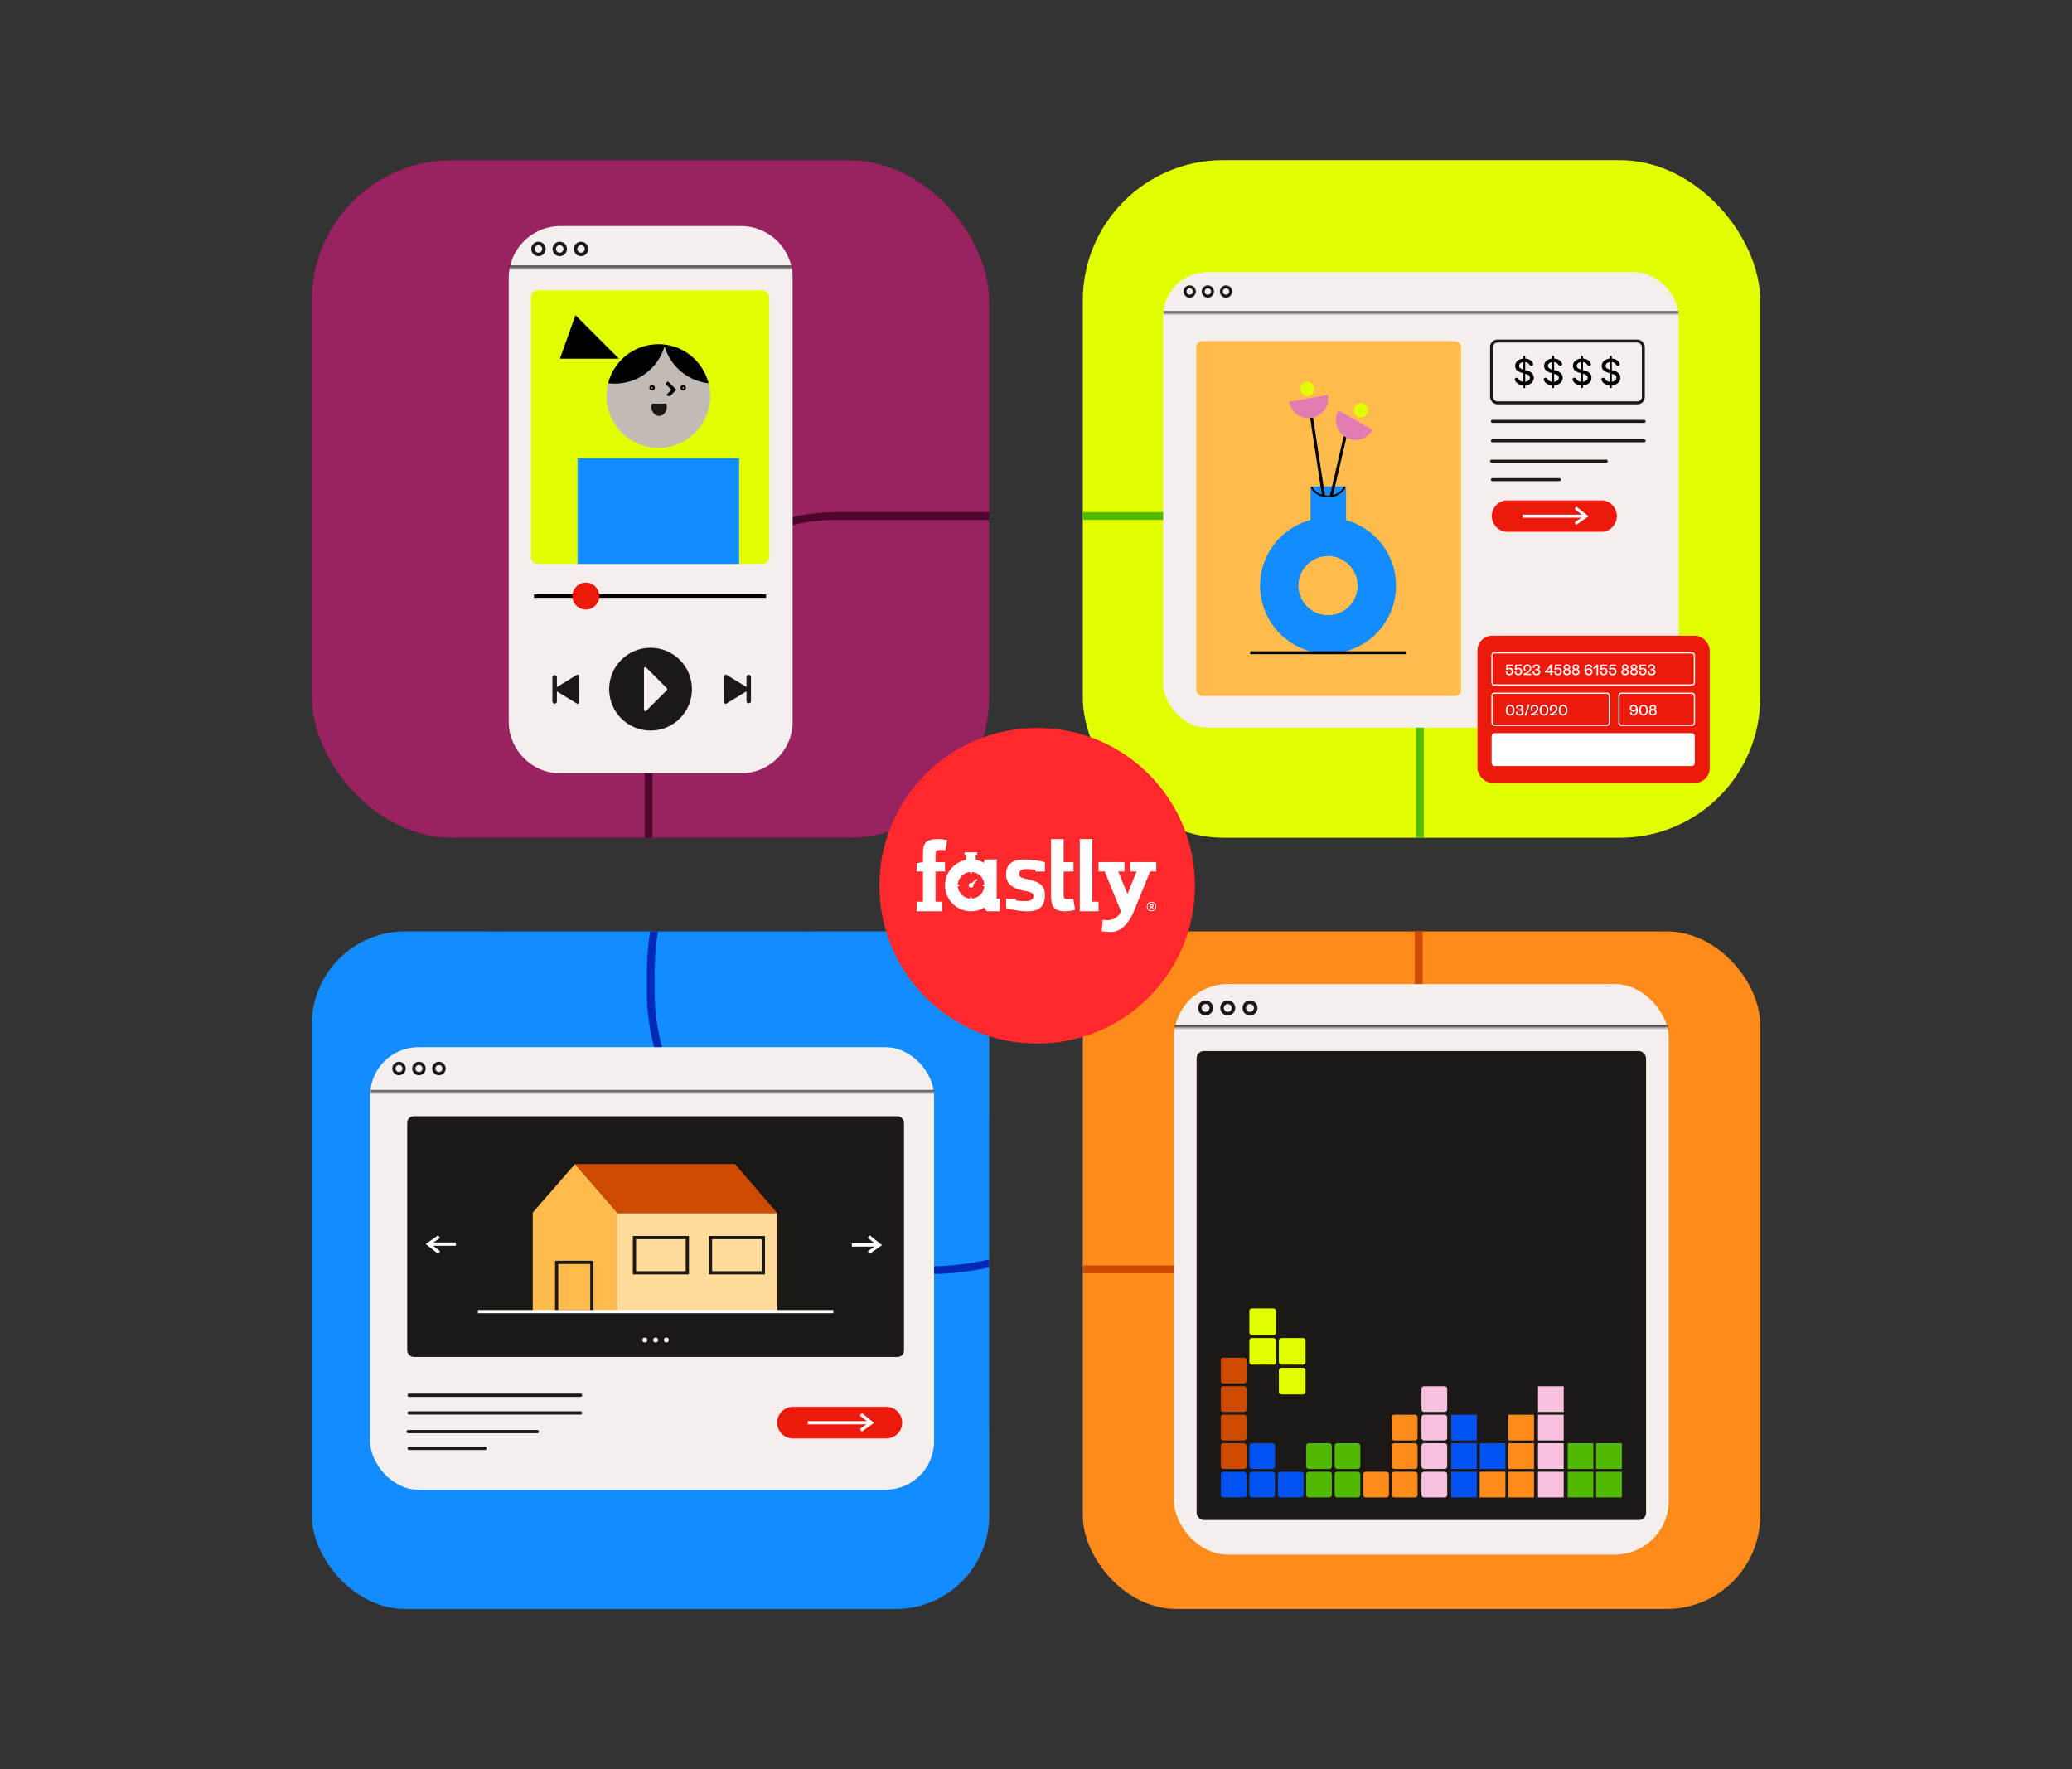 <?xml version="1.0" encoding="UTF-8"?>
<svg id="Layer_1" xmlns="http://www.w3.org/2000/svg" width="533" height="455" xmlns:xlink="http://www.w3.org/1999/xlink" version="1.1" viewBox="0 0 533 455">
  <rect x="0" y="0" width="533" height="455" fill="#333333" stroke="none"/>
  <!-- Generator: Adobe Illustrator 29.8.2, SVG Export Plug-In . SVG Version: 2.1.1 Build 3)  -->
  <defs>
    <style>
      .st0, .st1, .st2, .st3, .st4, .st5, .st6, .st7, .st8, .st9, .st10, .st11, .st12, .st13, .st14, .st15, .st16 {
        fill: none;
      }

      .st17 {
        mask: url(#mask);
      }

      .st18 {
        fill: #e1ff00;
      }

      .st19 {
        fill: #e37bb3;
      }

      .st20 {
        fill: #51b900;
      }

      .st21 {
        fill: #ff8c1a;
      }

      .st1, .st2, .st3, .st4, .st8, .st9, .st10 {
        stroke: #1c1816;
      }

      .st1, .st8, .st11 {
        stroke-width: .83px;
      }

      .st22 {
        fill: #992261;
      }

      .st2, .st5 {
        stroke-width: .89px;
      }

      .st3, .st6, .st9, .st12 {
        stroke-width: .76px;
      }

      .st23 {
        fill: #138cff;
      }

      .st4 {
        stroke-width: .92px;
      }

      .st24 {
        fill: #f4eeec;
      }

      .st25 {
        fill: #f7c0dd;
      }

      .st5, .st6 {
        stroke: #000;
      }

      .st26 {
        mask: url(#mask-2);
      }

      .st27 {
        mask: url(#mask-3);
      }

      .st28 {
        mask: url(#mask-1);
      }

      .st29 {
        clip-path: url(#clippath-11);
      }

      .st30 {
        clip-path: url(#clippath-10);
      }

      .st31 {
        clip-path: url(#clippath-1);
      }

      .st32 {
        clip-path: url(#clippath-3);
      }

      .st33 {
        clip-path: url(#clippath-4);
      }

      .st34 {
        clip-path: url(#clippath-2);
      }

      .st35 {
        clip-path: url(#clippath-7);
      }

      .st36 {
        clip-path: url(#clippath-6);
      }

      .st37 {
        clip-path: url(#clippath-9);
      }

      .st38 {
        clip-path: url(#clippath-8);
      }

      .st39 {
        clip-path: url(#clippath-5);
      }

      .st40 {
        fill: #fff;
      }

      .st41 {
        fill: #ffbb4c;
      }

      .st42, .st43, .st44 {
        fill: #eb1a0c;
      }

      .st7 {
        stroke: #51b900;
      }

      .st7, .st14, .st15, .st16 {
        stroke-width: 2px;
      }

      .st45 {
        fill: #cc4b00;
      }

      .st43 {
        stroke-width: .11px;
      }

      .st43, .st44, .st11, .st12, .st13 {
        stroke: #fff;
      }

      .st44 {
        stroke-width: .1px;
      }

      .st46 {
        fill: #ffda99;
      }

      .st8, .st9, .st10, .st14, .st15 {
        stroke-linecap: round;
      }

      .st47 {
        fill: #1c1816;
      }

      .st10 {
        stroke-width: 1.15px;
      }

      .st48 {
        fill: #ff282d;
      }

      .st49 {
        fill: #0051ef;
      }

      .st50 {
        fill: #c2bab5;
      }

      .st13 {
        stroke-width: .32px;
      }

      .st14 {
        stroke: #0029b9;
      }

      .st15 {
        stroke: #cc4b00;
      }

      .st51 {
        clip-path: url(#clippath);
      }

      .st16 {
        stroke: #4d052b;
      }
    </style>
    <clipPath id="clippath">
      <rect class="st0" x="80.19" y="41.19" width="174.28" height="174.28" rx="36.08" ry="36.08"/>
    </clipPath>
    <clipPath id="clippath-1">
      <rect class="st0" x="130.86" y="58.15" width="73.03" height="140.73" rx="8" ry="8"/>
    </clipPath>
    <mask id="mask" x="130.86" y="58.15" width="73.03" height="11.19" maskUnits="userSpaceOnUse">
      <g id="path-14-inside-1_7037_11691">
        <path class="st40" d="M130.86,63.48c0-2.94,2.39-5.33,5.33-5.33h62.37c2.94,0,5.33,2.39,5.33,5.33v5.33h-73.03v-5.33Z"/>
      </g>
    </mask>
    <clipPath id="clippath-2">
      <rect class="st0" x="136.57" y="74.67" width="61.3" height="70.36" rx="1.07" ry="1.07"/>
    </clipPath>
    <clipPath id="clippath-3">
      <rect class="st0" x="278.53" y="41.19" width="174.28" height="174.28" rx="36.08" ry="36.08"/>
    </clipPath>
    <clipPath id="clippath-4">
      <rect class="st0" x="299.1" y="69.57" width="133.04" height="117.61"/>
    </clipPath>
    <clipPath id="clippath-5">
      <rect class="st0" x="299.22" y="70" width="132.59" height="117.15" rx="6.81" ry="6.81"/>
    </clipPath>
    <mask id="mask-1" x="299.22" y="70" width="147.87" height="10.9" maskUnits="userSpaceOnUse">
      <g id="path-58-inside-2_7037_11691">
        <path class="st40" d="M299.22,70h147.87v10.45h-147.87v-10.45Z"/>
      </g>
    </mask>
    <clipPath id="clippath-6">
      <rect class="st0" x="80.19" y="239.53" width="174.28" height="174.28" rx="24.06" ry="24.06"/>
    </clipPath>
    <clipPath id="clippath-7">
      <rect class="st0" x="94.74" y="269.33" width="145.54" height="114.27"/>
    </clipPath>
    <clipPath id="clippath-8">
      <rect class="st0" x="95.2" y="269.33" width="145.08" height="113.81" rx="7.49" ry="7.49"/>
    </clipPath>
    <mask id="mask-2" x="95.14" y="269.34" width="162.6" height="11.99" maskUnits="userSpaceOnUse">
      <g id="path-91-inside-3_7037_11691">
        <path class="st40" d="M95.14,269.34h162.6v11.49H95.14v-11.49Z"/>
      </g>
    </mask>
    <clipPath id="clippath-9">
      <rect class="st0" x="278.53" y="239.53" width="174.28" height="174.28" rx="24.06" ry="24.06"/>
    </clipPath>
    <clipPath id="clippath-10">
      <rect class="st0" x="301.98" y="253.09" width="127.29" height="146.74" rx="8.34" ry="8.34"/>
    </clipPath>
    <mask id="mask-3" x="301.98" y="253.09" width="127.29" height="11.67" maskUnits="userSpaceOnUse">
      <g id="path-108-inside-4_7037_11691">
        <path class="st40" d="M301.98,258.65c0-3.07,2.49-5.56,5.56-5.56h116.17c3.07,0,5.56,2.49,5.56,5.56v5.56h-127.29v-5.56Z"/>
      </g>
    </mask>
    <clipPath id="clippath-11">
      <rect class="st0" x="235.79" y="215.79" width="61.66" height="23.91"/>
    </clipPath>
  </defs>
  <g class="st51">
    <g>
      <rect class="st47" x="80.19" y="41.19" width="174.28" height="174.28" rx="12" ry="12"/>
      <path class="st22" d="M-136.76,151.59L269.61-76.19l1.71,463.38L-136.76,151.59Z"/>
      <path class="st16" d="M166.84,270.44v-89.61c0-26.57,21.54-48.11,48.11-48.11h48.71"/>
      <g class="st31">
        <g>
          <path class="st24" d="M144.16,58.15h46.44c7.34,0,13.3,5.96,13.3,13.3v114.14c0,7.34-5.96,13.3-13.3,13.3h-46.44c-7.34,0-13.3-5.96-13.3-13.3v-114.14c0-7.34,5.96-13.3,13.3-13.3Z"/>
          <path class="st5" d="M137.37,153.3h59.7"/>
          <path class="st47" d="M148.94,180.68c0,.27-.29.43-.52.29l-5.59-3.41c-.22-.13-.22-.45,0-.59l5.61-3.43c.23-.14.53.03.52.3v3.42s-.02,3.42-.02,3.42Z"/>
          <line class="st10" x1="142.68" y1="174.2" x2="142.68" y2="180.4"/>
          <path class="st47" d="M186.34,173.83c0-.27.29-.43.52-.29l5.59,3.41c.22.13.22.45,0,.59l-5.61,3.43c-.23.14-.53-.03-.52-.29v-3.42s.02-3.42.02-3.42Z"/>
          <line class="st10" x1="192.6" y1="180.31" x2="192.6" y2="174.11"/>
          <circle class="st47" cx="167.35" cy="177.25" r="10.65"/>
          <path class="st24" d="M165.65,171.94c0-.31.37-.46.59-.24l5.31,5.31c.13.13.13.35,0,.49l-5.31,5.31c-.22.22-.59.06-.59-.24v-10.62Z"/>
          <circle class="st42" cx="150.7" cy="153.3" r="3.46"/>
          <g class="st17">
            <path class="st47" d="M130.86,58.15h73.03-73.03ZM203.89,69.34h-73.03v-1.07h73.03v1.07ZM130.86,68.81v-10.66,10.66ZM203.89,58.15v10.66-10.66Z"/>
          </g>
          <g class="st34">
            <g>
              <rect class="st18" x="136.57" y="74.67" width="61.3" height="70.36" rx="1.77" ry="1.77"/>
              <circle class="st50" cx="169.35" cy="101.86" r="13.33"/>
              <path d="M169.35,88.53c6.23,0,11.46,4.27,12.92,10.05-5.4-.59-9.84-4.42-11.32-9.5-1.62,5.54-6.73,9.59-12.79,9.59-.58,0-1.16-.04-1.72-.11,1.47-5.76,6.69-10.02,12.91-10.02Z"/>
              <path d="M148.03,81.07l11.19,11.19h-15.19l4-11.19Z"/>
              <path class="st5" d="M171.48,98.39l1.87,1.87-1.6,1.6"/>
              <circle class="st5" cx="167.75" cy="99.73" r=".27"/>
              <circle class="st5" cx="175.75" cy="99.73" r=".27"/>
              <rect class="st23" x="148.56" y="117.85" width="41.58" height="27.19"/>
              <ellipse class="st47" cx="169.55" cy="104.6" rx="1.99" ry="2.38"/>
              <rect class="st50" x="167.07" y="101.86" width="5.35" height="1.96"/>
            </g>
          </g>
          <circle class="st2" cx="138.51" cy="64.03" r="1.41"/>
          <circle class="st2" cx="143.99" cy="64.03" r="1.41"/>
          <circle class="st2" cx="149.47" cy="64.03" r="1.41"/>
        </g>
      </g>
    </g>
  </g>
  <g class="st32">
    <g>
      <path class="st47" d="M278.53,65.24c0-13.29,10.77-24.06,24.06-24.06h126.17c13.29,0,24.06,10.77,24.06,24.06v126.17c0,13.29-10.77,24.06-24.06,24.06h-126.17c-13.29,0-24.06-10.77-24.06-24.06v-126.17Z"/>
      <circle class="st18" cx="365.85" cy="128.51" r="125.69"/>
      <path class="st7" d="M365.25,270.44v-89.61c0-26.57-21.54-48.11-48.11-48.11h-48.71"/>
      <g class="st33">
        <g class="st39">
          <g>
            <rect class="st24" x="299.22" y="70" width="132.59" height="117.15" rx="11.33" ry="11.33"/>
            <rect class="st41" x="307.73" y="87.74" width="68.11" height="91.27" rx="1.51" ry="1.51"/>
            <path class="st23" d="M341.62,133.15c9.66,0,17.48,7.83,17.48,17.48,0,9.65-7.83,17.48-17.48,17.48s-17.48-7.83-17.48-17.48,7.83-17.48,17.48-17.48ZM341.62,143.01c-4.2,0-7.61,3.41-7.61,7.61s3.41,7.61,7.61,7.61,7.61-3.41,7.61-7.61c0-4.2-3.41-7.61-7.61-7.61Z"/>
            <rect class="st23" x="337.11" y="125.11" width="9.16" height="13.25" rx=".78" ry=".78"/>
            <path d="M345.81,125.11c.14,0,.27.07.36.17-.75,1.56-2.5,2.65-4.54,2.65h-.25c-1.88-.09-3.48-1.1-4.22-2.54.06-.15.2-.26.37-.28.68,1.37,2.24,2.36,4.11,2.36s3.43-.99,4.11-2.37h.07Z"/>
            <path class="st6" d="M342.4,127.86l3.67-15.79"/>
            <path class="st19" d="M353.09,110.59c-1.4,2.43-4.51,3.26-6.93,1.86s-3.26-4.5-1.86-6.93l8.79,5.08Z"/>
            <circle class="st18" cx="350.08" cy="105.51" r="1.83"/>
            <path class="st6" d="M340.49,127.72l-3.1-20.37"/>
            <path class="st19" d="M341.6,101.57c.49,2.76-1.36,5.39-4.12,5.88-2.76.49-5.39-1.36-5.88-4.12l10-1.76Z"/>
            <circle class="st18" cx="336.26" cy="100.01" r="1.83"/>
            <line class="st6" x1="321.6" y1="167.88" x2="361.64" y2="167.88"/>
            <rect class="st9" x="383.68" y="87.72" width="39.05" height="15.89" rx="1.51" ry="1.51"/>
            <path d="M392.08,99.84c-.15,0-.27-.12-.27-.27v-7.82c0-.15.12-.27.27-.27s.27.12.27.27v7.82c0,.15-.12.27-.27.27ZM393.94,94.08c-.26,0-.46-.21-.6-.43-.07-.11-.17-.21-.29-.29-.25-.17-.57-.26-.95-.26-.27,0-.51.04-.71.13-.2.08-.36.2-.47.35-.11.15-.16.32-.16.51,0,.16.04.3.11.41.08.12.18.21.3.29.12.08.26.14.4.19.14.05.28.09.41.12l.65.17c.21.05.43.12.66.21.22.09.43.21.62.35.19.15.35.33.46.54.12.22.18.47.18.77,0,.38-.1.71-.29,1.01-.19.29-.48.53-.84.7-.37.17-.81.25-1.34.25s-.93-.08-1.3-.24c-.37-.16-.65-.38-.86-.68-.11-.16-.19-.33-.25-.51-.09-.28.16-.53.45-.53.27,0,.47.22.6.45.03.05.07.11.11.15.14.16.32.28.53.36.22.08.46.11.71.11.29,0,.54-.04.76-.13.22-.09.4-.22.53-.38.13-.16.19-.35.19-.57,0-.2-.06-.36-.17-.49-.11-.13-.26-.23-.45-.31-.19-.08-.4-.16-.64-.22l-.79-.22c-.53-.15-.96-.36-1.27-.64-.31-.28-.47-.66-.47-1.12,0-.39.1-.72.31-1.01s.49-.51.85-.67c.36-.16.76-.24,1.21-.24s.85.08,1.2.24c.35.16.62.38.82.66.1.14.18.28.23.44.09.27-.15.51-.43.51Z"/>
            <path d="M399.51,99.84c-.15,0-.27-.12-.27-.27v-7.82c0-.15.12-.27.27-.27s.27.12.27.27v7.82c0,.15-.12.27-.27.27ZM401.37,94.08c-.26,0-.46-.21-.6-.43-.07-.11-.17-.21-.29-.29-.25-.17-.57-.26-.95-.26-.27,0-.51.04-.71.13-.2.08-.36.2-.47.35-.11.15-.16.32-.16.51,0,.16.04.3.11.41.08.12.18.21.3.29.12.08.26.14.4.19.14.05.28.09.41.12l.65.17c.21.05.43.12.66.21.22.09.43.21.62.35.19.15.35.33.46.54.12.22.18.47.18.77,0,.38-.1.71-.29,1.01-.19.29-.48.53-.84.7-.37.17-.81.25-1.33.25s-.93-.08-1.3-.24c-.37-.16-.65-.38-.86-.68-.11-.16-.19-.33-.25-.51-.09-.28.15-.53.45-.53.27,0,.47.22.6.45.03.05.07.11.11.15.14.16.32.28.53.36.22.08.46.11.72.11.29,0,.54-.04.76-.13.22-.09.4-.22.53-.38.13-.16.19-.35.19-.57,0-.2-.06-.36-.17-.49-.11-.13-.26-.23-.45-.31-.19-.08-.4-.16-.64-.22l-.79-.22c-.54-.15-.96-.36-1.27-.64-.31-.28-.47-.66-.47-1.12,0-.39.1-.72.31-1.01.21-.29.49-.51.85-.67.36-.16.76-.24,1.21-.24s.85.08,1.2.24c.35.16.62.38.82.66.1.14.18.28.23.44.09.27-.15.51-.43.51Z"/>
            <path d="M406.93,99.84c-.15,0-.27-.12-.27-.27v-7.82c0-.15.12-.27.27-.27s.27.12.27.27v7.82c0,.15-.12.27-.27.27ZM408.79,94.08c-.26,0-.46-.21-.6-.43-.07-.11-.17-.21-.29-.29-.25-.17-.57-.26-.95-.26-.27,0-.51.04-.71.13-.2.08-.36.2-.47.35-.11.15-.16.32-.16.51,0,.16.04.3.11.41.08.12.18.21.3.29.12.08.26.14.4.19.14.05.28.09.41.12l.65.17c.21.05.43.12.66.21.22.09.43.21.62.35.19.15.35.33.46.54.12.22.18.47.18.77,0,.38-.1.71-.29,1.01-.19.29-.48.53-.84.7-.37.17-.81.25-1.33.25s-.93-.08-1.3-.24c-.37-.16-.65-.38-.86-.68-.11-.16-.19-.33-.25-.51-.09-.28.15-.53.45-.53.27,0,.47.22.6.45.03.05.07.11.11.15.14.16.32.28.53.36.22.08.46.11.71.11.29,0,.54-.04.76-.13.22-.09.4-.22.53-.38.13-.16.19-.35.19-.57,0-.2-.06-.36-.17-.49-.11-.13-.26-.23-.45-.31-.19-.08-.4-.16-.64-.22l-.79-.22c-.54-.15-.96-.36-1.27-.64-.31-.28-.47-.66-.47-1.12,0-.39.1-.72.31-1.01.21-.29.49-.51.85-.67.36-.16.76-.24,1.21-.24s.85.08,1.2.24c.35.16.62.38.82.66.1.14.18.28.23.44.09.27-.15.51-.43.51Z"/>
            <path d="M414.35,99.84c-.15,0-.27-.12-.27-.27v-7.82c0-.15.12-.27.27-.27s.27.12.27.27v7.82c0,.15-.12.27-.27.27ZM416.21,94.08c-.26,0-.46-.21-.6-.43-.07-.11-.17-.21-.29-.29-.25-.17-.57-.26-.95-.26-.27,0-.51.04-.71.13-.2.08-.36.2-.47.35-.11.15-.16.32-.16.51,0,.16.04.3.11.41.08.12.17.21.3.29.12.08.26.14.4.19.14.05.28.09.41.12l.65.17c.21.05.43.12.66.21.22.09.43.21.62.35.19.15.35.33.46.54.12.22.18.47.18.77,0,.38-.1.71-.29,1.01-.19.29-.48.53-.85.7-.37.17-.81.25-1.33.25s-.93-.08-1.3-.24c-.37-.16-.65-.38-.86-.68-.11-.16-.19-.33-.25-.51-.09-.28.16-.53.45-.53.27,0,.47.22.6.45.03.05.07.11.11.15.14.16.32.28.53.36.22.08.46.11.71.11.29,0,.54-.04.76-.13.22-.09.4-.22.53-.38.13-.16.19-.35.19-.57,0-.2-.06-.36-.17-.49-.11-.13-.26-.23-.45-.31-.19-.08-.4-.16-.64-.22l-.79-.22c-.54-.15-.96-.36-1.27-.64-.31-.28-.47-.66-.47-1.12,0-.39.1-.72.31-1.01s.49-.51.85-.67c.36-.16.76-.24,1.21-.24s.85.08,1.2.24c.35.16.62.38.82.66.1.14.18.28.23.44.09.27-.15.51-.43.51Z"/>
            <line class="st9" x1="383.9" y1="108.38" x2="422.95" y2="108.38"/>
            <line class="st9" x1="383.9" y1="113.37" x2="422.95" y2="113.37"/>
            <path class="st9" d="M383.68,118.6h29.52"/>
            <line class="st9" x1="383.9" y1="123.36" x2="401.16" y2="123.36"/>
            <path class="st44" d="M387.82,128.61h24.04c2.27,0,4.12,1.84,4.12,4.12h0c0,2.27-1.84,4.12-4.12,4.12h-24.04c-2.27,0-4.12-1.84-4.12-4.12h0c0-2.27,1.84-4.12,4.12-4.12Z"/>
            <path class="st12" d="M391.64,132.75h16.12"/>
            <path class="st12" d="M405.27,130.6l2.72,2.16-2.72,1.92"/>
            <g class="st28">
              <path class="st47" d="M447.09,80.45v-.45h-147.87v.91h147.87v-.45Z"/>
            </g>
            <circle class="st3" cx="306.04" cy="74.98" r="1.2"/>
            <circle class="st3" cx="310.71" cy="74.98" r="1.2"/>
            <circle class="st3" cx="315.38" cy="74.98" r="1.2"/>
          </g>
        </g>
      </g>
      <rect class="st42" x="380.06" y="163.49" width="59.76" height="37.86" rx="3.8" ry="3.8"/>
      <path class="st40" d="M388.33,171.76c.57,0,.94.39.94.94,0,.58-.42.97-.99.97-.62,0-1.02-.43-.92-.97h.39c-.08.37.14.63.53.63s.6-.29.6-.62-.21-.61-.62-.61c-.23,0-.42.09-.55.23l-.37-.19c.13-.34.17-.81.17-1.21h1.63v.33h-1.26c-.01.27-.04.48-.09.66.14-.1.32-.16.54-.16ZM390.61,171.76c.57,0,.94.39.94.94,0,.58-.42.97-.99.97-.62,0-1.02-.43-.92-.97h.39c-.08.37.14.63.53.63s.6-.29.6-.62-.21-.61-.62-.61c-.23,0-.42.09-.55.23l-.37-.19c.13-.34.17-.81.17-1.21h1.63v.33h-1.26c-.01.27-.04.48-.09.66.14-.1.32-.16.54-.16ZM393.9,171.86c0,.67-.58,1.16-1.26,1.42h1.25v.33h-1.95v-.33c1.04-.39,1.57-.86,1.57-1.42,0-.35-.2-.64-.6-.64s-.6.28-.6.67c0,.24.08.43.22.62h-.41c-.12-.17-.2-.36-.2-.62,0-.57.37-1.01.99-1.01s1,.45,1,.98ZM395.78,172.18c.28.13.45.36.45.67,0,.48-.4.82-1.01.82-.65,0-1.06-.39-.96-.98h.39c-.08.4.18.63.58.63.36,0,.61-.19.61-.48s-.25-.48-.63-.48h-.26v-.33h.26c.31,0,.52-.15.52-.4s-.2-.4-.52-.4c-.35,0-.58.2-.5.52h-.37c-.12-.5.29-.87.88-.87.53,0,.9.3.9.73,0,.26-.13.46-.34.57ZM399.17,172.65h.41v.33h-.41v.63h-.38v-.63h-1.38v-.33c.58-.42,1.07-1.05,1.36-1.73h.4v1.73ZM398.79,172.65v-1.07c-.22.38-.52.77-.89,1.07h.89ZM400.82,171.76c.57,0,.94.39.94.94,0,.58-.42.97-.99.97-.62,0-1.02-.43-.92-.97h.39c-.08.37.14.63.53.63s.6-.29.6-.62-.21-.61-.62-.61c-.23,0-.42.09-.55.23l-.37-.19c.13-.34.17-.81.17-1.21h1.63v.33h-1.26c-.01.27-.04.48-.09.66.14-.1.32-.16.54-.16ZM403.6,172.15c.27.14.43.39.43.7,0,.48-.41.82-.96.82s-.96-.35-.96-.83c0-.31.17-.55.43-.69-.19-.11-.32-.3-.32-.55,0-.41.35-.73.86-.73s.85.33.85.72c0,.25-.12.43-.32.55ZM403.08,171.22c-.28,0-.47.15-.47.38s.18.38.47.38.46-.15.46-.38-.18-.38-.46-.38ZM403.07,173.32c.35,0,.57-.2.57-.5s-.22-.5-.56-.5-.57.2-.57.5.22.5.57.5ZM405.88,172.15c.27.14.43.39.43.7,0,.48-.41.82-.96.82s-.96-.35-.96-.83c0-.31.17-.55.43-.69-.19-.11-.32-.3-.32-.55,0-.41.35-.73.86-.73s.85.33.85.72c0,.25-.12.43-.32.55ZM405.35,171.22c-.28,0-.47.15-.47.38s.18.38.47.38.46-.15.46-.38-.18-.38-.46-.38ZM405.35,173.32c.35,0,.57-.2.57-.5s-.22-.5-.56-.5-.57.2-.57.5.21.5.57.5ZM408.73,171.86c.51,0,.92.36.92.9s-.41.91-.97.91c-.65,0-1.1-.53-1.1-1.39s.44-1.4,1.12-1.4c.56,0,.93.38.82.89h-.37c.07-.33-.14-.55-.46-.55-.44,0-.71.39-.71,1.06v.02c.13-.26.39-.44.75-.44ZM408.68,173.32c.37,0,.57-.27.57-.56s-.2-.55-.57-.55-.58.28-.58.58c0,.28.21.53.57.53ZM410.72,170.93h.37v2.69h-.38v-2.08c-.22.27-.51.42-.84.5v-.37c.37-.08.73-.34.85-.75ZM412.58,171.76c.57,0,.94.39.94.94,0,.58-.42.97-.99.97-.62,0-1.02-.43-.92-.97h.39c-.08.37.14.63.53.63s.6-.29.6-.62-.21-.61-.62-.61c-.23,0-.42.09-.55.23l-.37-.19c.13-.34.17-.81.17-1.21h1.63v.33h-1.26c-.01.27-.04.48-.09.66.14-.1.32-.16.54-.16ZM414.86,171.76c.57,0,.94.39.94.94,0,.58-.42.97-.99.97-.62,0-1.02-.43-.92-.97h.39c-.08.37.14.63.53.63s.6-.29.6-.62-.21-.61-.62-.61c-.23,0-.42.09-.55.23l-.37-.19c.13-.34.17-.81.17-1.21h1.63v.33h-1.26c-.01.27-.04.48-.09.66.14-.1.32-.16.54-.16ZM418.58,172.15c.27.14.43.39.43.7,0,.48-.41.82-.96.82s-.96-.35-.96-.83c0-.31.17-.55.43-.69-.19-.11-.32-.3-.32-.55,0-.41.35-.73.86-.73s.85.33.85.72c0,.25-.12.43-.32.55ZM418.05,171.22c-.28,0-.47.15-.47.38s.18.38.47.38.46-.15.46-.38-.18-.38-.46-.38ZM418.05,173.32c.35,0,.57-.2.57-.5s-.22-.5-.56-.5-.57.2-.57.5.22.5.57.5ZM420.85,172.15c.27.14.43.39.43.7,0,.48-.41.82-.96.82s-.96-.35-.96-.83c0-.31.17-.55.43-.69-.19-.11-.32-.3-.32-.55,0-.41.35-.73.86-.73s.85.33.85.72c0,.25-.12.43-.32.55ZM420.33,171.22c-.28,0-.47.15-.47.38s.18.38.47.38.46-.15.46-.38-.18-.38-.46-.38ZM420.32,173.32c.35,0,.57-.2.57-.5s-.22-.5-.57-.5-.57.2-.57.5.22.5.57.5ZM422.62,171.76c.57,0,.94.39.94.94,0,.58-.42.97-.99.97-.62,0-1.02-.43-.92-.97h.39c-.08.37.14.63.53.63s.6-.29.6-.62-.21-.61-.62-.61c-.23,0-.42.09-.55.23l-.37-.19c.13-.34.17-.81.17-1.21h1.63v.33h-1.26c-.01.27-.04.48-.09.66.14-.1.32-.16.54-.16ZM425.42,172.18c.28.13.45.36.45.67,0,.48-.4.82-1.01.82-.65,0-1.06-.39-.96-.98h.39c-.08.4.18.63.58.63.36,0,.61-.19.61-.48s-.25-.48-.63-.48h-.26v-.33h.26c.31,0,.52-.15.52-.4s-.2-.4-.51-.4c-.35,0-.58.2-.5.52h-.37c-.12-.5.29-.87.88-.87.53,0,.9.3.9.73,0,.26-.13.46-.34.57Z"/>
      <rect class="st13" x="383.79" y="167.91" width="52.08" height="8.26" rx=".6" ry=".6"/>
      <rect class="st40" x="383.7" y="188.57" width="52.27" height="8.46" rx=".76" ry=".76"/>
      <path class="st40" d="M388.46,184.04c-.66,0-1.11-.53-1.11-1.39s.45-1.4,1.11-1.4,1.11.53,1.11,1.4-.44,1.39-1.11,1.39ZM388.46,183.7c.44,0,.71-.39.71-1.05s-.28-1.05-.71-1.05-.71.39-.71,1.05.28,1.05.71,1.05ZM391.46,182.56c.28.13.45.36.45.67,0,.48-.4.82-1.01.82-.65,0-1.06-.39-.96-.98h.39c-.08.4.18.63.58.63.36,0,.61-.19.61-.48s-.25-.48-.63-.48h-.26v-.33h.26c.31,0,.52-.15.52-.4s-.2-.4-.51-.4c-.35,0-.58.2-.5.52h-.37c-.12-.5.29-.87.88-.87.53,0,.9.3.9.73,0,.26-.13.46-.34.57ZM392.56,184.06h-.38l.9-2.87h.38l-.9,2.87ZM395.72,182.24c0,.66-.58,1.16-1.26,1.42h1.25v.33h-1.95v-.33c1.04-.39,1.57-.86,1.57-1.42,0-.35-.2-.64-.6-.64s-.6.28-.6.67c0,.24.08.43.22.62h-.41c-.12-.17-.2-.36-.2-.62,0-.57.37-1.01.99-1.01s1,.45,1,.98ZM397.18,184.04c-.66,0-1.11-.53-1.11-1.39s.45-1.4,1.11-1.4,1.11.53,1.11,1.4-.44,1.39-1.11,1.39ZM397.18,183.7c.44,0,.72-.39.72-1.05s-.28-1.05-.72-1.05-.71.39-.71,1.05.28,1.05.71,1.05ZM400.63,182.24c0,.66-.58,1.16-1.26,1.42h1.25v.33h-1.95v-.33c1.04-.39,1.57-.86,1.57-1.42,0-.35-.2-.64-.6-.64s-.6.28-.6.67c0,.24.08.43.22.62h-.41c-.12-.17-.2-.36-.2-.62,0-.57.37-1.01.99-1.01s1,.45,1,.98ZM402.08,184.04c-.66,0-1.11-.53-1.11-1.39s.45-1.4,1.11-1.4,1.11.53,1.11,1.4-.44,1.39-1.11,1.39ZM402.08,183.7c.44,0,.72-.39.72-1.05s-.28-1.05-.72-1.05-.71.39-.71,1.05.28,1.05.71,1.05Z"/>
      <rect class="st13" x="383.81" y="178.29" width="30.17" height="8.26" rx=".6" ry=".6"/>
      <rect class="st13" x="416.47" y="178.29" width="19.41" height="8.26" rx=".6" ry=".6"/>
      <path class="st40" d="M420.21,181.25c.65,0,1.1.53,1.1,1.39s-.43,1.4-1.11,1.4c-.56,0-.93-.38-.82-.89h.37c-.07.33.15.55.46.55.44,0,.71-.39.71-1.06v-.03c-.13.27-.4.44-.75.44-.51,0-.92-.36-.92-.9s.41-.91.97-.91ZM420.21,182.71c.37,0,.58-.28.58-.58,0-.28-.2-.53-.57-.53s-.57.27-.57.56.2.55.56.55ZM422.77,184.04c-.66,0-1.11-.53-1.11-1.39s.45-1.4,1.11-1.4,1.11.53,1.11,1.4-.44,1.39-1.11,1.39ZM422.77,183.7c.44,0,.72-.39.72-1.05s-.28-1.05-.72-1.05-.71.39-.71,1.05.28,1.05.71,1.05ZM425.72,182.52c.27.14.43.39.43.7,0,.48-.41.82-.96.82s-.96-.35-.96-.83c0-.31.17-.55.43-.69-.19-.11-.32-.3-.32-.55,0-.41.35-.73.86-.73s.85.33.85.72c0,.25-.12.43-.32.55ZM425.19,181.6c-.28,0-.47.15-.47.38s.18.38.47.38.46-.15.46-.38-.18-.38-.46-.38ZM425.19,183.7c.35,0,.57-.2.57-.5s-.22-.5-.57-.5-.57.2-.57.5.22.5.57.5Z"/>
    </g>
  </g>
  <g class="st36">
    <g>
      <rect class="st47" x="80.19" y="239.53" width="174.28" height="174.28" rx="48.5" ry="48.5"/>
      <rect class="st23" x="38.78" y="198.21" width="257.21" height="257.22" rx="5" ry="5"/>
      <rect class="st14" x="167.39" y="179.16" width="142.73" height="147.51" rx="71.36" ry="71.36"/>
      <g class="st35">
        <g class="st38">
          <g>
            <rect class="st24" x="95.2" y="269.33" width="145.08" height="113.81" rx="12.45" ry="12.45"/>
            <rect class="st47" x="104.75" y="287.08" width="127.8" height="61.91" rx="1.66" ry="1.66"/>
            <circle class="st24" cx="165.87" cy="344.64" r=".64"/>
            <circle class="st24" cx="168.65" cy="344.64" r=".64"/>
            <circle class="st24" cx="171.42" cy="344.64" r=".64"/>
            <path class="st41" d="M158.79,337.47h-21.74v-25.61l10.87-12.49,10.87,12.49v25.61Z"/>
            <path class="st46" d="M199.93,311.98h-41.14v25.49h41.14v-25.49Z"/>
            <path class="st45" d="M199.93,311.98h-41.14l-10.87-12.61h41.14l10.87,12.61Z"/>
            <path class="st11" d="M219.13,320.2h6.82"/>
            <path class="st11" d="M223.47,318.04l2.73,2.17-2.73,1.93"/>
            <path class="st11" d="M117.27,319.98h-6.82"/>
            <path class="st11" d="M112.94,322.14l-2.73-2.17,2.73-1.93"/>
            <rect class="st1" x="163.21" y="318.29" width="13.6" height="9.06"/>
            <rect class="st1" x="143.2" y="324.66" width="9.05" height="12.7"/>
            <rect class="st1" x="182.77" y="318.29" width="13.6" height="9.06"/>
            <path class="st11" d="M122.94,337.34h91.42"/>
            <g class="st26">
              <path class="st47" d="M257.74,280.83v-.5H95.14v1h162.6v-.5Z"/>
            </g>
            <circle class="st1" cx="102.64" cy="274.81" r="1.32"/>
            <circle class="st1" cx="107.77" cy="274.81" r="1.32"/>
            <circle class="st1" cx="112.91" cy="274.81" r="1.32"/>
            <path class="st43" d="M203.96,361.77h24.07c2.28,0,4.12,1.85,4.12,4.12h0c0,2.28-1.85,4.12-4.12,4.12h-24.07c-2.28,0-4.12-1.85-4.12-4.12h0c0-2.28,1.85-4.12,4.12-4.12Z"/>
            <path class="st11" d="M207.78,365.92h16.15"/>
            <path class="st11" d="M221.44,363.76l2.73,2.17-2.73,1.93"/>
            <line class="st8" x1="105.24" y1="358.85" x2="149.33" y2="358.85"/>
            <line class="st8" x1="105.24" y1="363.4" x2="149.33" y2="363.4"/>
            <path class="st8" d="M104.99,368.2h33.21"/>
            <line class="st8" x1="105.24" y1="372.51" x2="124.76" y2="372.51"/>
          </g>
        </g>
      </g>
    </g>
  </g>
  <g class="st37">
    <g>
      <rect class="st47" x="256.49" y="217.61" width="218.36" height="218.36" rx="20" ry="20"/>
      <path class="st21" d="M291.01,199.98c.52-.76,1.35-1.24,2.26-1.31l124.81-9.35c.91-.07,1.81.28,2.43.95l85.13,91.75c.62.67.91,1.59.77,2.49l-18.65,123.76c-.14.91-.68,1.7-1.47,2.16l-108.39,62.58c-.79.46-1.75.53-2.6.19l-116.51-45.73c-.85-.33-1.51-1.04-1.77-1.91l-36.89-119.6c-.27-.87-.13-1.82.39-2.58l70.5-103.41Z"/>
      <path class="st15" d="M266.74,326.46h50.11c26.57,0,48.11-21.54,48.11-48.11v-62.85"/>
      <g class="st30">
        <g>
          <rect class="st24" x="301.98" y="253.09" width="127.29" height="146.74" rx="13.86" ry="13.86"/>
          <g class="st27">
            <path class="st47" d="M301.98,253.09h127.29-127.29ZM429.27,264.76h-127.29v-1.11h127.29v1.11ZM301.98,264.21v-11.12,11.12ZM429.27,253.09v11.12-11.12Z"/>
          </g>
          <rect class="st47" x="307.82" y="270.32" width="115.61" height="120.62" rx="1.85" ry="1.85"/>
          <rect class="st18" x="328.98" y="351.78" width="6.86" height="6.86" rx=".64" ry=".64"/>
          <rect class="st18" x="321.38" y="344.13" width="6.86" height="6.86" rx=".64" ry=".64"/>
          <rect class="st18" x="321.38" y="336.52" width="6.86" height="6.86" rx=".64" ry=".64"/>
          <rect class="st18" x="328.98" y="344.13" width="6.86" height="6.86" rx=".64" ry=".64"/>
          <rect class="st49" x="314.04" y="378.51" width="6.62" height="6.62" rx=".64" ry=".64"/>
          <rect class="st49" x="321.38" y="378.51" width="6.62" height="6.62" rx=".64" ry=".64"/>
          <rect class="st49" x="321.38" y="371.18" width="6.62" height="6.62" rx=".64" ry=".64"/>
          <rect class="st49" x="328.71" y="378.51" width="6.62" height="6.62" rx=".64" ry=".64"/>
          <rect class="st49" x="373.3" y="363.85" width="6.62" height="6.62" rx=".09" ry=".09"/>
          <rect class="st49" x="373.3" y="371.18" width="6.62" height="6.62" rx=".09" ry=".09"/>
          <rect class="st49" x="380.63" y="371.18" width="6.62" height="6.62" rx=".09" ry=".09"/>
          <rect class="st49" x="373.3" y="378.51" width="6.62" height="6.62" rx=".09" ry=".09"/>
          <rect class="st45" x="314.04" y="356.52" width="6.62" height="6.62" rx=".64" ry=".64"/>
          <rect class="st45" x="314.04" y="371.18" width="6.62" height="6.62" rx=".64" ry=".64"/>
          <rect class="st45" x="314.04" y="349.19" width="6.62" height="6.62" rx=".64" ry=".64"/>
          <rect class="st45" x="314.04" y="363.85" width="6.62" height="6.62" rx=".64" ry=".64"/>
          <rect class="st25" x="365.66" y="363.85" width="6.62" height="6.62" rx=".64" ry=".64"/>
          <rect class="st25" x="365.66" y="378.51" width="6.62" height="6.62" rx=".64" ry=".64"/>
          <rect class="st25" x="365.66" y="356.52" width="6.62" height="6.62" rx=".64" ry=".64"/>
          <rect class="st25" x="365.66" y="371.18" width="6.62" height="6.62" rx=".64" ry=".64"/>
          <rect class="st25" x="395.63" y="363.85" width="6.62" height="6.62" rx=".09" ry=".09"/>
          <rect class="st25" x="395.63" y="378.51" width="6.62" height="6.62" rx=".09" ry=".09"/>
          <rect class="st25" x="395.63" y="356.52" width="6.62" height="6.62" rx=".09" ry=".09"/>
          <rect class="st25" x="395.63" y="371.18" width="6.62" height="6.62" rx=".09" ry=".09"/>
          <rect class="st21" x="358.02" y="371.18" width="6.62" height="6.62" rx=".64" ry=".64"/>
          <rect class="st21" x="350.67" y="378.51" width="6.62" height="6.62" rx=".64" ry=".64"/>
          <rect class="st21" x="358.02" y="363.85" width="6.62" height="6.62" rx=".64" ry=".64"/>
          <rect class="st21" x="358.02" y="378.51" width="6.62" height="6.62" rx=".64" ry=".64"/>
          <rect class="st21" x="387.99" y="371.18" width="6.62" height="6.62" rx=".09" ry=".09"/>
          <rect class="st21" x="380.63" y="378.51" width="6.62" height="6.62" rx=".09" ry=".09"/>
          <rect class="st21" x="387.99" y="363.85" width="6.62" height="6.62" rx=".09" ry=".09"/>
          <rect class="st21" x="387.99" y="378.51" width="6.62" height="6.62" rx=".09" ry=".09"/>
          <rect class="st20" x="343.31" y="378.51" width="6.62" height="6.62" rx=".64" ry=".64"/>
          <rect class="st20" x="335.99" y="378.51" width="6.62" height="6.62" rx=".64" ry=".64"/>
          <rect class="st20" x="343.31" y="371.18" width="6.62" height="6.62" rx=".64" ry=".64"/>
          <rect class="st20" x="335.99" y="371.18" width="6.62" height="6.62" rx=".64" ry=".64"/>
          <rect class="st20" x="410.59" y="378.51" width="6.62" height="6.62" rx=".09" ry=".09"/>
          <rect class="st20" x="403.26" y="378.51" width="6.62" height="6.62" rx=".09" ry=".09"/>
          <rect class="st20" x="410.59" y="371.18" width="6.62" height="6.62" rx=".09" ry=".09"/>
          <rect class="st20" x="403.26" y="371.18" width="6.62" height="6.62" rx=".09" ry=".09"/>
          <circle class="st4" cx="310.12" cy="259.23" r="1.47"/>
          <circle class="st4" cx="315.83" cy="259.23" r="1.47"/>
          <circle class="st4" cx="321.55" cy="259.23" r="1.47"/>
        </g>
      </g>
    </g>
  </g>
  <g>
    <circle class="st48" cx="266.8" cy="227.81" r="40.59"/>
    <g class="st29">
      <g>
        <path class="st40" d="M277.76,234.36h4.83v-2.46h-1.6v-16.1h-3.23v18.56Z"/>
        <path class="st40" d="M235.79,231.9h1.64v-7.77h-1.64v-2.14l1.64-.27v-2.16c0-2.62.57-3.76,3.9-3.76.72,0,1.57.11,2.33.25l-.45,2.64c-.51-.08-.76-.1-1.08-.1-1.17,0-1.47.11-1.47,1.27v1.87h2.44v2.41h-2.44v7.77h1.63v2.46h-6.5v-2.47h0Z"/>
        <path class="st40" d="M276.1,231.12c-.51.11-.94.1-1.27.11-1.33.03-1.22-.4-1.22-1.66v-5.43h2.54v-2.41h-2.54v-5.92h-3.24v14.44c0,2.84.7,4.13,3.74,4.13.72,0,1.71-.18,2.46-.35l-.48-2.89Z"/>
        <path class="st40" d="M296.21,231.91c.68,0,1.23.54,1.23,1.23s-.55,1.22-1.23,1.22-1.22-.54-1.22-1.22.55-1.23,1.22-1.23ZM296.21,234.16c.57,0,1.02-.46,1.02-1.03s-.46-1.02-1.02-1.02-1.02.45-1.02,1.02.46,1.03,1.02,1.03ZM296.43,233.74l-.24-.36h-.17v.36h-.27v-1.2h.5c.3,0,.48.15.48.41,0,.19-.1.32-.25.38l.3.41h-.33ZM296.01,233.13h.22c.12,0,.21-.05.21-.18,0-.12-.09-.18-.2-.18h-.23v.36Z"/>
        <path class="st40" d="M266.35,224.12v-.43c-.98-.17-1.95-.18-2.48-.18-1.5,0-1.69.8-1.69,1.24,0,.61.21.95,1.84,1.31,2.39.53,4.78,1.1,4.78,4.06s-1.44,4.26-4.48,4.26c-2.03,0-4.01-.44-5.51-.82v-2.42h2.45v.43c1.06.2,2.16.18,2.74.18,1.61,0,1.86-.87,1.86-1.32,0-.64-.46-.95-1.97-1.25-2.83-.48-5.09-1.45-5.09-4.34,0-2.73,1.83-3.8,4.86-3.8,2.06,0,3.62.32,5.13.7v2.4h-2.44Z"/>
        <path class="st40" d="M251.19,226.05l-1.19,1.04c-.22-.08-.48-.03-.66.15-.24.25-.24.65,0,.89.24.25.65.25.89,0,.17-.18.23-.44.15-.66l1.05-1.17-.25-.25Z"/>
        <path class="st40" d="M256.41,221.03h-3.24v.91c-.66-.39-1.4-.67-2.18-.81v-1.1h.39v-.82h-3.25v.82h.39v1.11c-3.08.59-5.41,3.29-5.41,6.55,0,3.69,2.98,6.68,6.67,6.68,1.24,0,2.41-.34,3.41-.94l.58.94h3.42v-3.24h-.79v-10.09ZM253.21,227.88c-.1,1.74-1.5,3.14-3.24,3.23v-.39h-.38v.39c-1.73-.11-3.12-1.5-3.21-3.24h.38v-.39h-.38c.1-1.73,1.49-3.11,3.21-3.22v.39h.38v-.39c1.74.09,3.14,1.49,3.24,3.23h-.38v.39h.38Z"/>
        <path class="st40" d="M290.77,221.72h6.67v2.41h-1.59l-4.09,10.08c-1.17,2.83-3.1,5.5-6.04,5.5-.72,0-1.68-.08-2.34-.24l.29-2.94c.43.08.99.13,1.28.13,1.36,0,2.9-.84,3.38-2.31l-4.15-10.22h-1.59v-2.41h6.67v2.41h-1.59l2.35,5.79,2.35-5.79h-1.59v-2.41h0Z"/>
      </g>
    </g>
  </g>
</svg>